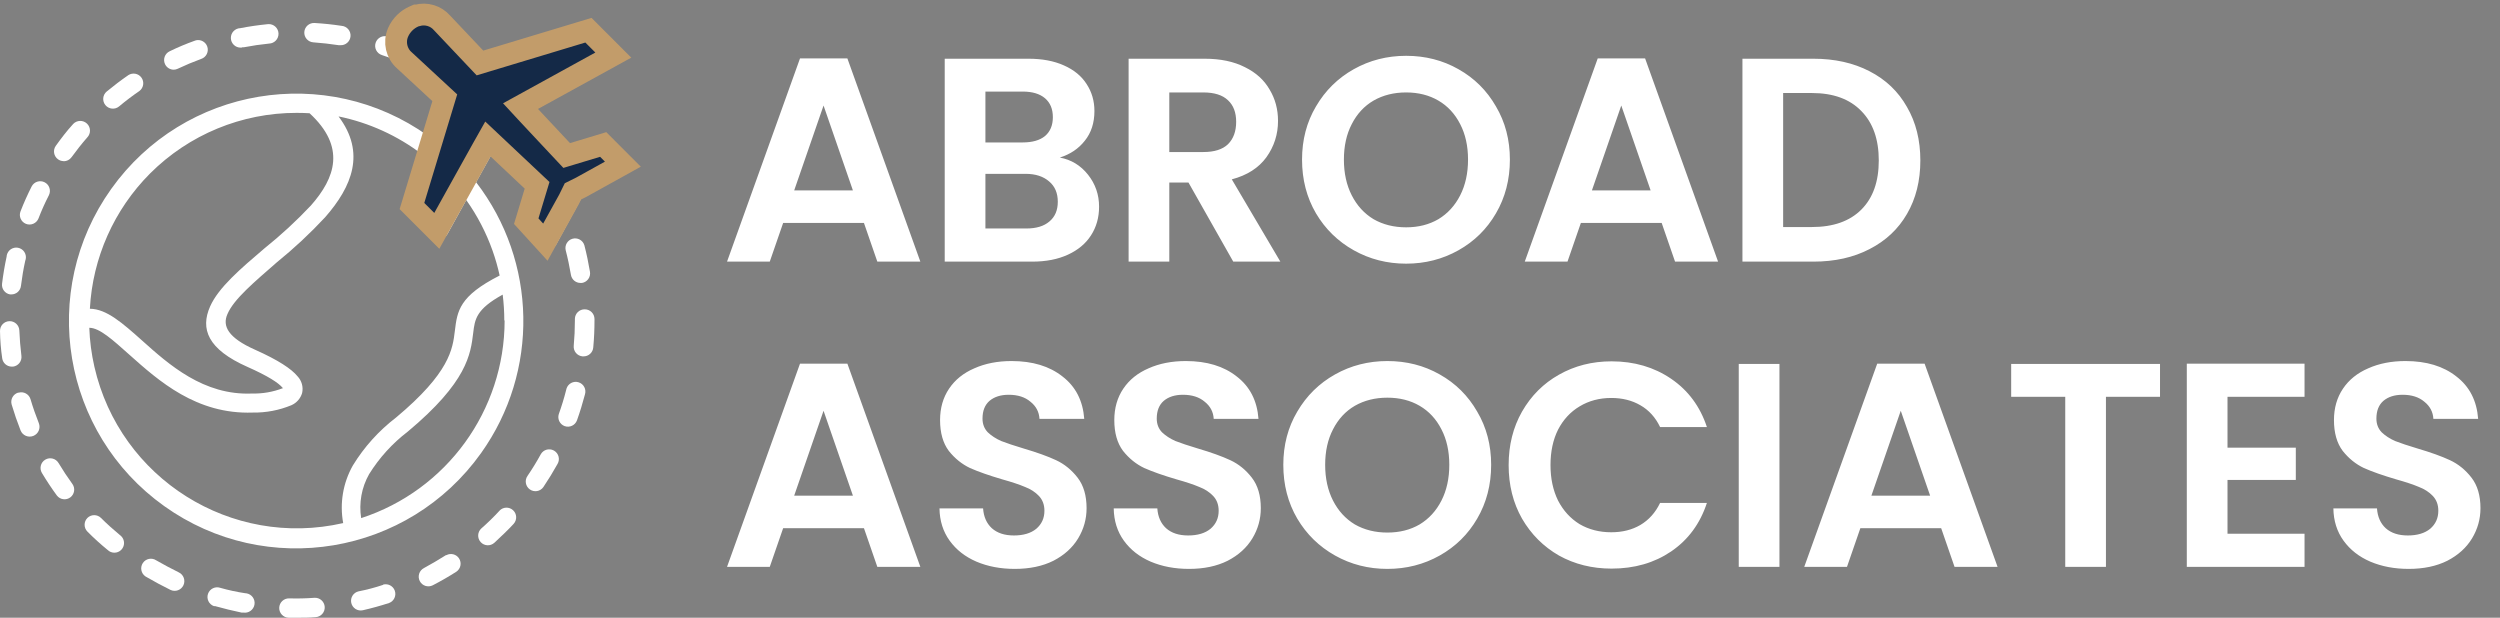 <svg xmlns="http://www.w3.org/2000/svg" width="344" height="85" viewBox="0 0 344 85" fill="none"><rect x="0" y="0" width="344" height="85" fill="#808080" stroke="none"/><path d="M12.03 71.266C11.511 71.786 11.511 72.628 12.03 73.148C12.906 74.036 13.83 74.875 14.798 75.661C15.317 76.181 16.16 76.182 16.68 75.662C17.199 75.141 17.2 74.299 16.68 73.778C16.646 73.744 16.61 73.711 16.571 73.681L16.483 73.61C15.595 72.873 14.708 72.083 13.892 71.266C13.376 70.758 12.547 70.758 12.03 71.266Z" fill="white"></path><path d="M1.394 40.513H1.562C2.236 40.513 2.804 40.011 2.884 39.341C3.026 38.187 3.221 37.024 3.47 35.897C3.744 35.214 3.414 34.439 2.732 34.165C2.049 33.89 1.275 34.221 1.001 34.903C0.945 35.042 0.913 35.189 0.906 35.338C0.64 36.555 0.436 37.789 0.285 39.023C0.189 39.737 0.682 40.4 1.394 40.513Z" fill="white"></path><path d="M6.228 63.249C5.597 63.625 5.389 64.442 5.765 65.075C5.766 65.075 5.767 65.077 5.767 65.078C6.406 66.143 7.098 67.191 7.834 68.194C8.288 68.772 9.125 68.873 9.702 68.419C10.252 67.987 10.374 67.202 9.981 66.623C9.298 65.682 8.65 64.705 8.056 63.711C7.681 63.079 6.864 62.871 6.232 63.248C6.231 63.248 6.229 63.248 6.228 63.249Z" fill="white"></path><path d="M2.494 54.025C1.796 54.239 1.399 54.976 1.607 55.677C1.962 56.866 2.37 58.056 2.831 59.228C3.108 59.921 3.895 60.259 4.587 59.982C5.28 59.705 5.618 58.918 5.341 58.224C4.916 57.15 4.525 56.041 4.197 54.922C3.983 54.223 3.247 53.826 2.547 54.034L2.494 54.025Z" fill="white"></path><path d="M3.567 30.801C4.249 31.073 5.024 30.74 5.296 30.058C5.296 30.057 5.297 30.056 5.297 30.055C5.715 28.968 6.191 27.903 6.725 26.868C7.056 26.211 6.792 25.41 6.135 25.079C5.479 24.748 4.679 25.012 4.348 25.669C3.789 26.779 3.274 27.924 2.822 29.087C2.561 29.767 2.893 30.529 3.567 30.801Z" fill="white"></path><path d="M1.571 50.447H1.793C2.522 50.355 3.038 49.689 2.947 48.959C2.947 48.959 2.947 48.957 2.946 48.956C2.804 47.802 2.707 46.63 2.662 45.476C2.636 44.741 2.017 44.166 1.283 44.193C0.548 44.22 -0.026 44.838 0.001 45.574C0.021 46.822 0.122 48.067 0.303 49.302C0.392 49.941 0.927 50.423 1.571 50.447Z" fill="white"></path><path d="M33.312 6.502H33.569C34.714 6.28 35.876 6.111 37.029 5.996C37.768 5.971 38.348 5.351 38.324 4.612C38.299 3.872 37.679 3.292 36.941 3.317C36.884 3.318 36.828 3.324 36.772 3.333C35.539 3.457 34.297 3.635 33.073 3.874C32.333 3.893 31.748 4.508 31.767 5.248C31.785 5.988 32.4 6.573 33.139 6.554C33.2 6.553 33.261 6.547 33.32 6.538L33.312 6.502Z" fill="white"></path><path d="M8.757 22.189C9.185 22.191 9.588 21.986 9.839 21.639C10.522 20.698 11.25 19.775 12.012 18.904C12.524 18.369 12.503 17.52 11.968 17.009C11.433 16.498 10.585 16.518 10.074 17.053C10.051 17.078 10.029 17.103 10.008 17.129C9.191 18.017 8.411 19.047 7.683 20.059C7.252 20.654 7.385 21.487 7.981 21.919C8.207 22.082 8.478 22.171 8.757 22.172V22.189Z" fill="white"></path><path d="M46.601 6.218H46.805C47.54 6.272 48.179 5.719 48.233 4.984C48.288 4.249 47.735 3.609 47 3.555C45.776 3.368 44.525 3.235 43.283 3.164C42.549 3.12 41.917 3.681 41.873 4.416C41.828 5.151 42.389 5.783 43.124 5.827C44.295 5.916 45.457 6.04 46.601 6.218Z" fill="white"></path><path d="M16.386 14.643C17.273 13.897 18.213 13.187 19.171 12.53C19.763 12.094 19.89 11.261 19.454 10.668C19.038 10.103 18.254 9.958 17.663 10.337C16.643 11.039 15.641 11.802 14.683 12.592C14.117 13.063 14.039 13.904 14.51 14.47C14.98 15.036 15.82 15.114 16.386 14.643Z" fill="white"></path><path d="M23.891 9.592C24.088 9.59 24.281 9.545 24.459 9.458C25.505 8.961 26.588 8.509 27.679 8.109C28.377 7.879 28.756 7.126 28.526 6.428C28.312 5.779 27.644 5.398 26.978 5.543L26.792 5.605C25.618 6.023 24.469 6.506 23.35 7.053C22.683 7.362 22.394 8.155 22.705 8.822C22.924 9.293 23.398 9.594 23.918 9.592H23.891Z" fill="white"></path><path d="M39.788 82.337C39.053 82.317 38.441 82.898 38.422 83.633C38.402 84.368 38.983 84.98 39.717 85H40.826C41.713 85 42.6 85 43.434 84.92C44.169 84.874 44.727 84.239 44.681 83.504C44.634 82.769 44 82.21 43.266 82.257C42.109 82.344 40.947 82.371 39.788 82.337Z" fill="white"></path><path d="M77.694 58.633C78.386 58.881 79.148 58.521 79.396 57.829C79.397 57.828 79.397 57.827 79.398 57.825C79.815 56.653 80.178 55.455 80.489 54.274C80.709 53.572 80.319 52.825 79.618 52.604C78.916 52.383 78.17 52.773 77.949 53.476C77.931 53.533 77.917 53.593 77.906 53.652C77.623 54.78 77.277 55.898 76.886 56.99C76.678 57.665 77.033 58.387 77.694 58.633Z" fill="white"></path><path d="M79.859 38.933H80.081C80.806 38.815 81.298 38.131 81.181 37.406C80.977 36.181 80.72 34.947 80.409 33.748C80.196 33.044 79.454 32.646 78.75 32.859C78.083 33.06 77.685 33.743 77.837 34.423C78.129 35.542 78.369 36.696 78.564 37.841C78.678 38.469 79.222 38.927 79.859 38.933Z" fill="white"></path><path d="M80.897 3.262L66.765 7.541L62.01 2.489C60.799 1.087 58.826 0.619 57.114 1.326H57.034C55.743 1.858 54.717 2.884 54.186 4.176C54.052 4.513 53.957 4.865 53.902 5.224L53.361 5.037C52.66 4.812 51.91 5.197 51.684 5.898C51.459 6.6 51.844 7.351 52.545 7.576C53.228 7.798 53.911 8.047 54.594 8.304C54.8 8.627 55.04 8.924 55.313 9.192L60.343 13.951L58.906 18.7C44.849 8.667 25.327 11.935 15.3 26.002C5.273 40.069 8.54 59.606 22.597 69.64C36.653 79.675 56.175 76.405 66.202 62.338C74.198 51.121 73.918 35.99 65.514 25.075L67.785 20.973L73.055 25.945L71.786 30.144C71.629 30.602 71.742 31.11 72.079 31.458C72.079 31.458 74.678 34.032 74.74 34.121C75.352 34.484 76.14 34.282 76.503 33.671C76.507 33.664 76.511 33.658 76.515 33.651L79.983 27.285L86.246 23.867C86.896 23.568 87.18 22.798 86.881 22.148C86.818 22.012 86.733 21.887 86.628 21.781L84.295 19.304C83.958 18.968 83.463 18.845 83.008 18.984L78.768 20.272L73.8 14.998L84.951 8.784C85.601 8.485 85.885 7.715 85.585 7.064C85.522 6.928 85.437 6.804 85.333 6.697L82.201 3.564C81.856 3.229 81.354 3.113 80.897 3.262ZM20.644 23.876C25.997 18.522 33.258 15.519 40.826 15.531C41.418 15.531 42.009 15.549 42.6 15.584C47.63 20.227 46.149 24.462 42.778 28.279C40.789 30.391 38.654 32.361 36.39 34.174C33.117 36.962 30.065 39.563 28.912 42.164C27.546 45.254 28.548 48.05 34.066 50.492C36.825 51.717 38.324 52.667 38.91 53.386C38.99 53.484 39.069 53.386 39.052 53.386C38.991 53.39 38.93 53.406 38.874 53.43C37.538 53.939 36.116 54.184 34.687 54.15C27.998 54.434 23.235 50.154 19.535 46.843C16.874 44.473 14.665 42.502 12.367 42.484C12.743 35.473 15.69 28.847 20.644 23.876ZM69.436 44.1C69.427 56.483 61.462 67.456 49.697 71.293C49.367 69.212 49.752 67.081 50.788 65.247C52.194 62.987 53.997 61.002 56.111 59.387C64.299 52.551 64.76 48.734 65.115 45.795C65.337 43.94 65.506 42.555 69.169 40.54C69.316 41.718 69.39 42.904 69.391 44.091L69.436 44.1ZM67.777 34.494C68.173 35.612 68.499 36.753 68.752 37.912C63.172 40.753 62.924 42.777 62.587 45.538C62.285 48.024 61.895 51.273 54.496 57.452C52.127 59.267 50.111 61.502 48.553 64.048C47.194 66.452 46.723 69.26 47.222 71.976C31.833 75.496 16.507 65.867 12.988 50.465C12.586 48.704 12.351 46.909 12.287 45.103C13.698 45.103 15.525 46.781 17.77 48.778C21.833 52.409 27.031 57.044 34.776 56.769C36.601 56.8 38.412 56.455 40.099 55.756C40.809 55.442 41.348 54.832 41.571 54.087C41.76 53.256 41.521 52.386 40.932 51.77C40.099 50.749 38.271 49.542 35.131 48.139C31.378 46.479 30.562 44.863 31.298 43.212C32.185 41.135 35.042 38.773 38.076 36.11C40.44 34.197 42.667 32.121 44.738 29.895C48.446 25.669 50.354 21.017 46.583 16.019C50.773 16.877 54.716 18.67 58.116 21.266L56.076 28.004C55.925 28.466 56.044 28.973 56.386 29.318C56.386 29.318 59.695 32.603 59.801 32.665C60.413 33.028 61.201 32.826 61.564 32.215C61.568 32.208 61.572 32.202 61.576 32.195L64.157 27.525C65.679 29.67 66.897 32.015 67.777 34.494ZM71.077 13.542C70.449 13.875 70.21 14.655 70.543 15.282C70.549 15.294 70.555 15.306 70.562 15.318C70.615 15.415 77.402 22.642 77.402 22.642C77.738 22.998 78.247 23.132 78.715 22.988L82.999 21.692L83.665 22.358L79.673 24.569L78.528 25.137C78.272 25.264 78.066 25.473 77.943 25.732L77.375 26.886L75.166 30.881L74.519 30.17L75.805 25.918C75.955 25.42 75.79 24.88 75.388 24.551L68.389 17.963C67.887 17.461 67.072 17.461 66.57 17.963C66.481 18.061 60.183 29.416 60.183 29.416L58.808 28.04L63.102 13.88C63.255 13.379 63.091 12.835 62.685 12.504L57.078 7.31C56.462 6.787 56.257 5.924 56.572 5.179C56.855 4.534 57.372 4.021 58.018 3.741H58.063C58.797 3.457 59.631 3.671 60.139 4.274L65.461 9.902C65.796 10.262 66.305 10.399 66.774 10.257L80.968 5.969L82.343 7.346L71.077 13.542Z" fill="white"></path><path d="M71.62 14.604L82.641 8.543L84.39 7.581L82.979 6.168L81.604 4.792L80.969 4.157L80.109 4.417L66.042 8.666L60.828 3.153C59.976 2.17 58.637 1.777 57.399 2.124H57.282L56.998 2.247C56.003 2.677 55.209 3.467 54.773 4.46L54.769 4.468L54.766 4.477C54.199 5.814 54.559 7.363 55.654 8.313L61.203 13.453L56.947 27.488L56.686 28.348L57.321 28.983L58.696 30.359L60.103 31.767L61.069 30.026L59.757 29.299C61.069 30.026 61.069 30.026 61.069 30.026L61.069 30.026L61.07 30.024L61.074 30.018L61.087 29.994L61.14 29.899L61.34 29.539L62.054 28.251C62.646 27.186 63.436 25.764 64.229 24.338C65.021 22.913 65.816 21.486 66.418 20.409C66.712 19.884 66.959 19.444 67.137 19.129L73.904 25.498L72.657 29.619L72.411 30.435L72.985 31.064L73.632 31.774L75.041 33.32L76.053 31.49L78.262 27.495L78.28 27.463L78.296 27.431L78.837 26.33L79.914 25.795L79.945 25.78L79.974 25.764L83.966 23.553L85.707 22.589L84.3 21.181L83.635 20.515L83 19.879L82.14 20.14L77.976 21.399L77.778 21.188L77.009 20.368C76.372 19.689 75.522 18.783 74.671 17.874C73.82 16.965 72.968 16.054 72.326 15.364C72.043 15.061 71.802 14.801 71.62 14.604Z" fill="#142947" stroke="#C29C6A" stroke-width="3"></path><path d="M76.186 61.98C75.55 61.647 74.766 61.878 74.412 62.503C73.853 63.524 73.241 64.528 72.585 65.486C72.161 66.089 72.306 66.922 72.909 67.346C73.511 67.771 74.343 67.625 74.767 67.022C75.459 65.992 76.115 64.918 76.719 63.835C77.09 63.202 76.879 62.389 76.249 62.015L76.186 61.98Z" fill="white"></path><path d="M81.633 47.802C81.749 46.568 81.802 45.316 81.802 44.073V43.887C81.797 43.154 81.203 42.564 80.471 42.564C79.737 42.544 79.126 43.124 79.106 43.859C79.106 43.868 79.106 43.877 79.105 43.887C79.105 43.887 79.105 43.887 79.105 43.94V44.091C79.105 45.254 79.052 46.426 78.945 47.589C78.879 48.321 79.418 48.969 80.15 49.036C80.151 49.036 80.151 49.036 80.152 49.036H80.276C80.985 49.052 81.582 48.509 81.633 47.802Z" fill="white"></path><path d="M30.323 80.889C29.63 80.644 28.869 81.008 28.624 81.702C28.379 82.395 28.743 83.157 29.435 83.402H29.595C30.784 83.739 32.008 84.032 33.232 84.29H33.481C34.211 84.409 34.899 83.912 35.018 83.182C35.137 82.451 34.641 81.762 33.911 81.643C33.851 81.633 33.79 81.628 33.73 81.626C32.579 81.453 31.441 81.207 30.323 80.889Z" fill="white"></path><path d="M52.704 80.481C51.604 80.851 50.481 81.147 49.342 81.369C48.625 81.531 48.174 82.245 48.335 82.963C48.497 83.681 49.21 84.132 49.928 83.97C51.134 83.695 52.35 83.358 53.529 82.976C54.219 82.722 54.572 81.956 54.318 81.266C54.078 80.612 53.374 80.255 52.704 80.446V80.481Z" fill="white"></path><path d="M21.505 77.108C20.895 76.697 20.068 76.857 19.658 77.467C19.247 78.077 19.407 78.904 20.017 79.316C20.061 79.346 20.108 79.373 20.156 79.397C21.23 80.028 22.338 80.613 23.465 81.173C24.131 81.486 24.926 81.2 25.239 80.534C25.552 79.867 25.267 79.071 24.601 78.758C23.545 78.244 22.507 77.676 21.505 77.108Z" fill="white"></path><path d="M68.743 70.263C67.954 71.121 67.119 71.936 66.242 72.704C65.693 73.194 65.646 74.037 66.135 74.586C66.625 75.136 67.467 75.183 68.016 74.693C68.903 73.867 69.844 72.988 70.677 72.083C71.173 71.54 71.135 70.697 70.592 70.202C70.059 69.714 69.235 69.742 68.735 70.263H68.743Z" fill="white"></path><path d="M61.363 76.388C60.387 77.01 59.367 77.596 58.338 78.164C57.684 78.499 57.426 79.303 57.761 79.957C58.096 80.612 58.899 80.87 59.553 80.534C60.653 79.966 61.744 79.336 62.791 78.67C63.401 78.26 63.564 77.433 63.155 76.823C62.774 76.255 62.027 76.068 61.425 76.388H61.363Z" fill="white"></path><path d="M118.88 30.68H107.76L105.92 36H100.04L110.08 8.04H116.6L126.64 36H120.72L118.88 30.68ZM117.36 26.2L113.32 14.52L109.28 26.2H117.36ZM145.833 21.68C147.406 21.973 148.699 22.76 149.713 24.04C150.726 25.32 151.233 26.787 151.233 28.44C151.233 29.933 150.859 31.253 150.113 32.4C149.393 33.52 148.339 34.4 146.953 35.04C145.566 35.68 143.926 36 142.033 36H129.993V8.08H141.513C143.406 8.08 145.033 8.387 146.393 9C147.779 9.613 148.819 10.467 149.513 11.56C150.233 12.653 150.593 13.893 150.593 15.28C150.593 16.907 150.153 18.267 149.273 19.36C148.419 20.453 147.273 21.227 145.833 21.68ZM135.593 19.6H140.713C142.046 19.6 143.073 19.307 143.793 18.72C144.513 18.107 144.873 17.24 144.873 16.12C144.873 15 144.513 14.133 143.793 13.52C143.073 12.907 142.046 12.6 140.713 12.6H135.593V19.6ZM141.233 31.44C142.593 31.44 143.646 31.12 144.393 30.48C145.166 29.84 145.553 28.933 145.553 27.76C145.553 26.56 145.153 25.627 144.353 24.96C143.553 24.267 142.473 23.92 141.113 23.92H135.593V31.44H141.233ZM169.696 36L163.536 25.12H160.896V36H155.296V8.08H165.776C167.936 8.08 169.776 8.467 171.296 9.24C172.816 9.987 173.949 11.013 174.696 12.32C175.469 13.6 175.856 15.04 175.856 16.64C175.856 18.48 175.323 20.147 174.256 21.64C173.189 23.107 171.603 24.12 169.496 24.68L176.176 36H169.696ZM160.896 20.92H165.576C167.096 20.92 168.229 20.56 168.976 19.84C169.723 19.093 170.096 18.067 170.096 16.76C170.096 15.48 169.723 14.493 168.976 13.8C168.229 13.08 167.096 12.72 165.576 12.72H160.896V20.92ZM193.481 36.28C190.868 36.28 188.468 35.667 186.281 34.44C184.094 33.213 182.361 31.52 181.081 29.36C179.801 27.173 179.161 24.707 179.161 21.96C179.161 19.24 179.801 16.8 181.081 14.64C182.361 12.453 184.094 10.747 186.281 9.52C188.468 8.293 190.868 7.68 193.481 7.68C196.121 7.68 198.521 8.293 200.681 9.52C202.868 10.747 204.588 12.453 205.841 14.64C207.121 16.8 207.761 19.24 207.761 21.96C207.761 24.707 207.121 27.173 205.841 29.36C204.588 31.52 202.868 33.213 200.681 34.44C198.494 35.667 196.094 36.28 193.481 36.28ZM193.481 31.28C195.161 31.28 196.641 30.907 197.921 30.16C199.201 29.387 200.201 28.293 200.921 26.88C201.641 25.467 202.001 23.827 202.001 21.96C202.001 20.093 201.641 18.467 200.921 17.08C200.201 15.667 199.201 14.587 197.921 13.84C196.641 13.093 195.161 12.72 193.481 12.72C191.801 12.72 190.308 13.093 189.001 13.84C187.721 14.587 186.721 15.667 186.001 17.08C185.281 18.467 184.921 20.093 184.921 21.96C184.921 23.827 185.281 25.467 186.001 26.88C186.721 28.293 187.721 29.387 189.001 30.16C190.308 30.907 191.801 31.28 193.481 31.28ZM228.647 30.68H217.527L215.687 36H209.807L219.847 8.04H226.367L236.407 36H230.487L228.647 30.68ZM227.127 26.2L223.087 14.52L219.047 26.2H227.127ZM249.52 8.08C252.453 8.08 255.027 8.653 257.24 9.8C259.48 10.947 261.2 12.587 262.4 14.72C263.627 16.827 264.24 19.28 264.24 22.08C264.24 24.88 263.627 27.333 262.4 29.44C261.2 31.52 259.48 33.133 257.24 34.28C255.027 35.427 252.453 36 249.52 36H239.76V8.08H249.52ZM249.32 31.24C252.253 31.24 254.52 30.44 256.12 28.84C257.72 27.24 258.52 24.987 258.52 22.08C258.52 19.173 257.72 16.907 256.12 15.28C254.52 13.627 252.253 12.8 249.32 12.8H245.36V31.24H249.32ZM118.88 72.68H107.76L105.92 78H100.04L110.08 50.04H116.6L126.64 78H120.72L118.88 72.68ZM117.36 68.2L113.32 56.52L109.28 68.2H117.36ZM139.633 78.28C137.686 78.28 135.926 77.947 134.353 77.28C132.806 76.613 131.579 75.653 130.673 74.4C129.766 73.147 129.299 71.667 129.273 69.96H135.273C135.353 71.107 135.753 72.013 136.473 72.68C137.219 73.347 138.233 73.68 139.513 73.68C140.819 73.68 141.846 73.373 142.593 72.76C143.339 72.12 143.713 71.293 143.713 70.28C143.713 69.453 143.459 68.773 142.953 68.24C142.446 67.707 141.806 67.293 141.033 67C140.286 66.68 139.246 66.333 137.913 65.96C136.099 65.427 134.619 64.907 133.473 64.4C132.353 63.867 131.379 63.08 130.553 62.04C129.753 60.973 129.353 59.56 129.353 57.8C129.353 56.147 129.766 54.707 130.593 53.48C131.419 52.253 132.579 51.32 134.073 50.68C135.566 50.013 137.273 49.68 139.193 49.68C142.073 49.68 144.406 50.387 146.193 51.8C148.006 53.187 149.006 55.133 149.193 57.64H143.033C142.979 56.68 142.566 55.893 141.793 55.28C141.046 54.64 140.046 54.32 138.793 54.32C137.699 54.32 136.819 54.6 136.153 55.16C135.513 55.72 135.193 56.533 135.193 57.6C135.193 58.347 135.433 58.973 135.913 59.48C136.419 59.96 137.033 60.36 137.753 60.68C138.499 60.973 139.539 61.32 140.873 61.72C142.686 62.253 144.166 62.787 145.313 63.32C146.459 63.853 147.446 64.653 148.273 65.72C149.099 66.787 149.513 68.187 149.513 69.92C149.513 71.413 149.126 72.8 148.353 74.08C147.579 75.36 146.446 76.387 144.953 77.16C143.459 77.907 141.686 78.28 139.633 78.28ZM163.608 78.28C161.661 78.28 159.901 77.947 158.328 77.28C156.781 76.613 155.554 75.653 154.648 74.4C153.741 73.147 153.274 71.667 153.248 69.96H159.248C159.328 71.107 159.728 72.013 160.448 72.68C161.194 73.347 162.208 73.68 163.488 73.68C164.794 73.68 165.821 73.373 166.568 72.76C167.314 72.12 167.688 71.293 167.688 70.28C167.688 69.453 167.434 68.773 166.928 68.24C166.421 67.707 165.781 67.293 165.008 67C164.261 66.68 163.221 66.333 161.888 65.96C160.074 65.427 158.594 64.907 157.448 64.4C156.328 63.867 155.354 63.08 154.528 62.04C153.728 60.973 153.328 59.56 153.328 57.8C153.328 56.147 153.741 54.707 154.568 53.48C155.394 52.253 156.554 51.32 158.048 50.68C159.541 50.013 161.248 49.68 163.168 49.68C166.048 49.68 168.381 50.387 170.168 51.8C171.981 53.187 172.981 55.133 173.168 57.64H167.008C166.954 56.68 166.541 55.893 165.768 55.28C165.021 54.64 164.021 54.32 162.768 54.32C161.674 54.32 160.794 54.6 160.128 55.16C159.488 55.72 159.168 56.533 159.168 57.6C159.168 58.347 159.408 58.973 159.888 59.48C160.394 59.96 161.008 60.36 161.728 60.68C162.474 60.973 163.514 61.32 164.848 61.72C166.661 62.253 168.141 62.787 169.288 63.32C170.434 63.853 171.421 64.653 172.248 65.72C173.074 66.787 173.488 68.187 173.488 69.92C173.488 71.413 173.101 72.8 172.328 74.08C171.554 75.36 170.421 76.387 168.928 77.16C167.434 77.907 165.661 78.28 163.608 78.28ZM190.903 78.28C188.289 78.28 185.889 77.667 183.703 76.44C181.516 75.213 179.783 73.52 178.503 71.36C177.223 69.173 176.583 66.707 176.583 63.96C176.583 61.24 177.223 58.8 178.503 56.64C179.783 54.453 181.516 52.747 183.703 51.52C185.889 50.293 188.289 49.68 190.903 49.68C193.543 49.68 195.943 50.293 198.103 51.52C200.289 52.747 202.009 54.453 203.263 56.64C204.543 58.8 205.183 61.24 205.183 63.96C205.183 66.707 204.543 69.173 203.263 71.36C202.009 73.52 200.289 75.213 198.103 76.44C195.916 77.667 193.516 78.28 190.903 78.28ZM190.903 73.28C192.583 73.28 194.063 72.907 195.343 72.16C196.623 71.387 197.623 70.293 198.343 68.88C199.063 67.467 199.423 65.827 199.423 63.96C199.423 62.093 199.063 60.467 198.343 59.08C197.623 57.667 196.623 56.587 195.343 55.84C194.063 55.093 192.583 54.72 190.903 54.72C189.223 54.72 187.729 55.093 186.423 55.84C185.143 56.587 184.143 57.667 183.423 59.08C182.703 60.467 182.343 62.093 182.343 63.96C182.343 65.827 182.703 67.467 183.423 68.88C184.143 70.293 185.143 71.387 186.423 72.16C187.729 72.907 189.223 73.28 190.903 73.28ZM207.589 64C207.589 61.253 208.202 58.8 209.429 56.64C210.682 54.453 212.376 52.76 214.509 51.56C216.669 50.333 219.082 49.72 221.749 49.72C224.869 49.72 227.602 50.52 229.949 52.12C232.296 53.72 233.936 55.933 234.869 58.76H228.429C227.789 57.427 226.882 56.427 225.709 55.76C224.562 55.093 223.229 54.76 221.709 54.76C220.082 54.76 218.629 55.147 217.349 55.92C216.096 56.667 215.109 57.733 214.389 59.12C213.696 60.507 213.349 62.133 213.349 64C213.349 65.84 213.696 67.467 214.389 68.88C215.109 70.267 216.096 71.347 217.349 72.12C218.629 72.867 220.082 73.24 221.709 73.24C223.229 73.24 224.562 72.907 225.709 72.24C226.882 71.547 227.789 70.533 228.429 69.2H234.869C233.936 72.053 232.296 74.28 229.949 75.88C227.629 77.453 224.896 78.24 221.749 78.24C219.082 78.24 216.669 77.64 214.509 76.44C212.376 75.213 210.682 73.52 209.429 71.36C208.202 69.2 207.589 66.747 207.589 64ZM244.852 50.08V78H239.252V50.08H244.852ZM267.105 72.68H255.985L254.145 78H248.265L258.305 50.04H264.825L274.865 78H268.945L267.105 72.68ZM265.585 68.2L261.545 56.52L257.505 68.2H265.585ZM297.218 50.08V54.6H289.778V78H284.178V54.6H276.738V50.08H297.218ZM306.504 54.6V61.6H315.904V66.04H306.504V73.44H317.104V78H300.904V50.04H317.104V54.6H306.504ZM331.433 78.28C329.486 78.28 327.726 77.947 326.153 77.28C324.606 76.613 323.379 75.653 322.473 74.4C321.566 73.147 321.099 71.667 321.073 69.96H327.073C327.153 71.107 327.553 72.013 328.273 72.68C329.019 73.347 330.033 73.68 331.313 73.68C332.619 73.68 333.646 73.373 334.393 72.76C335.139 72.12 335.513 71.293 335.513 70.28C335.513 69.453 335.259 68.773 334.753 68.24C334.246 67.707 333.606 67.293 332.833 67C332.086 66.68 331.046 66.333 329.713 65.96C327.899 65.427 326.419 64.907 325.273 64.4C324.153 63.867 323.179 63.08 322.353 62.04C321.553 60.973 321.153 59.56 321.153 57.8C321.153 56.147 321.566 54.707 322.393 53.48C323.219 52.253 324.379 51.32 325.873 50.68C327.366 50.013 329.073 49.68 330.993 49.68C333.873 49.68 336.206 50.387 337.993 51.8C339.806 53.187 340.806 55.133 340.993 57.64H334.833C334.779 56.68 334.366 55.893 333.593 55.28C332.846 54.64 331.846 54.32 330.593 54.32C329.499 54.32 328.619 54.6 327.953 55.16C327.313 55.72 326.993 56.533 326.993 57.6C326.993 58.347 327.233 58.973 327.713 59.48C328.219 59.96 328.833 60.36 329.553 60.68C330.299 60.973 331.339 61.32 332.673 61.72C334.486 62.253 335.966 62.787 337.113 63.32C338.259 63.853 339.246 64.653 340.073 65.72C340.899 66.787 341.313 68.187 341.313 69.92C341.313 71.413 340.926 72.8 340.153 74.08C339.379 75.36 338.246 76.387 336.753 77.16C335.259 77.907 333.486 78.28 331.433 78.28Z" fill="white"></path></svg>